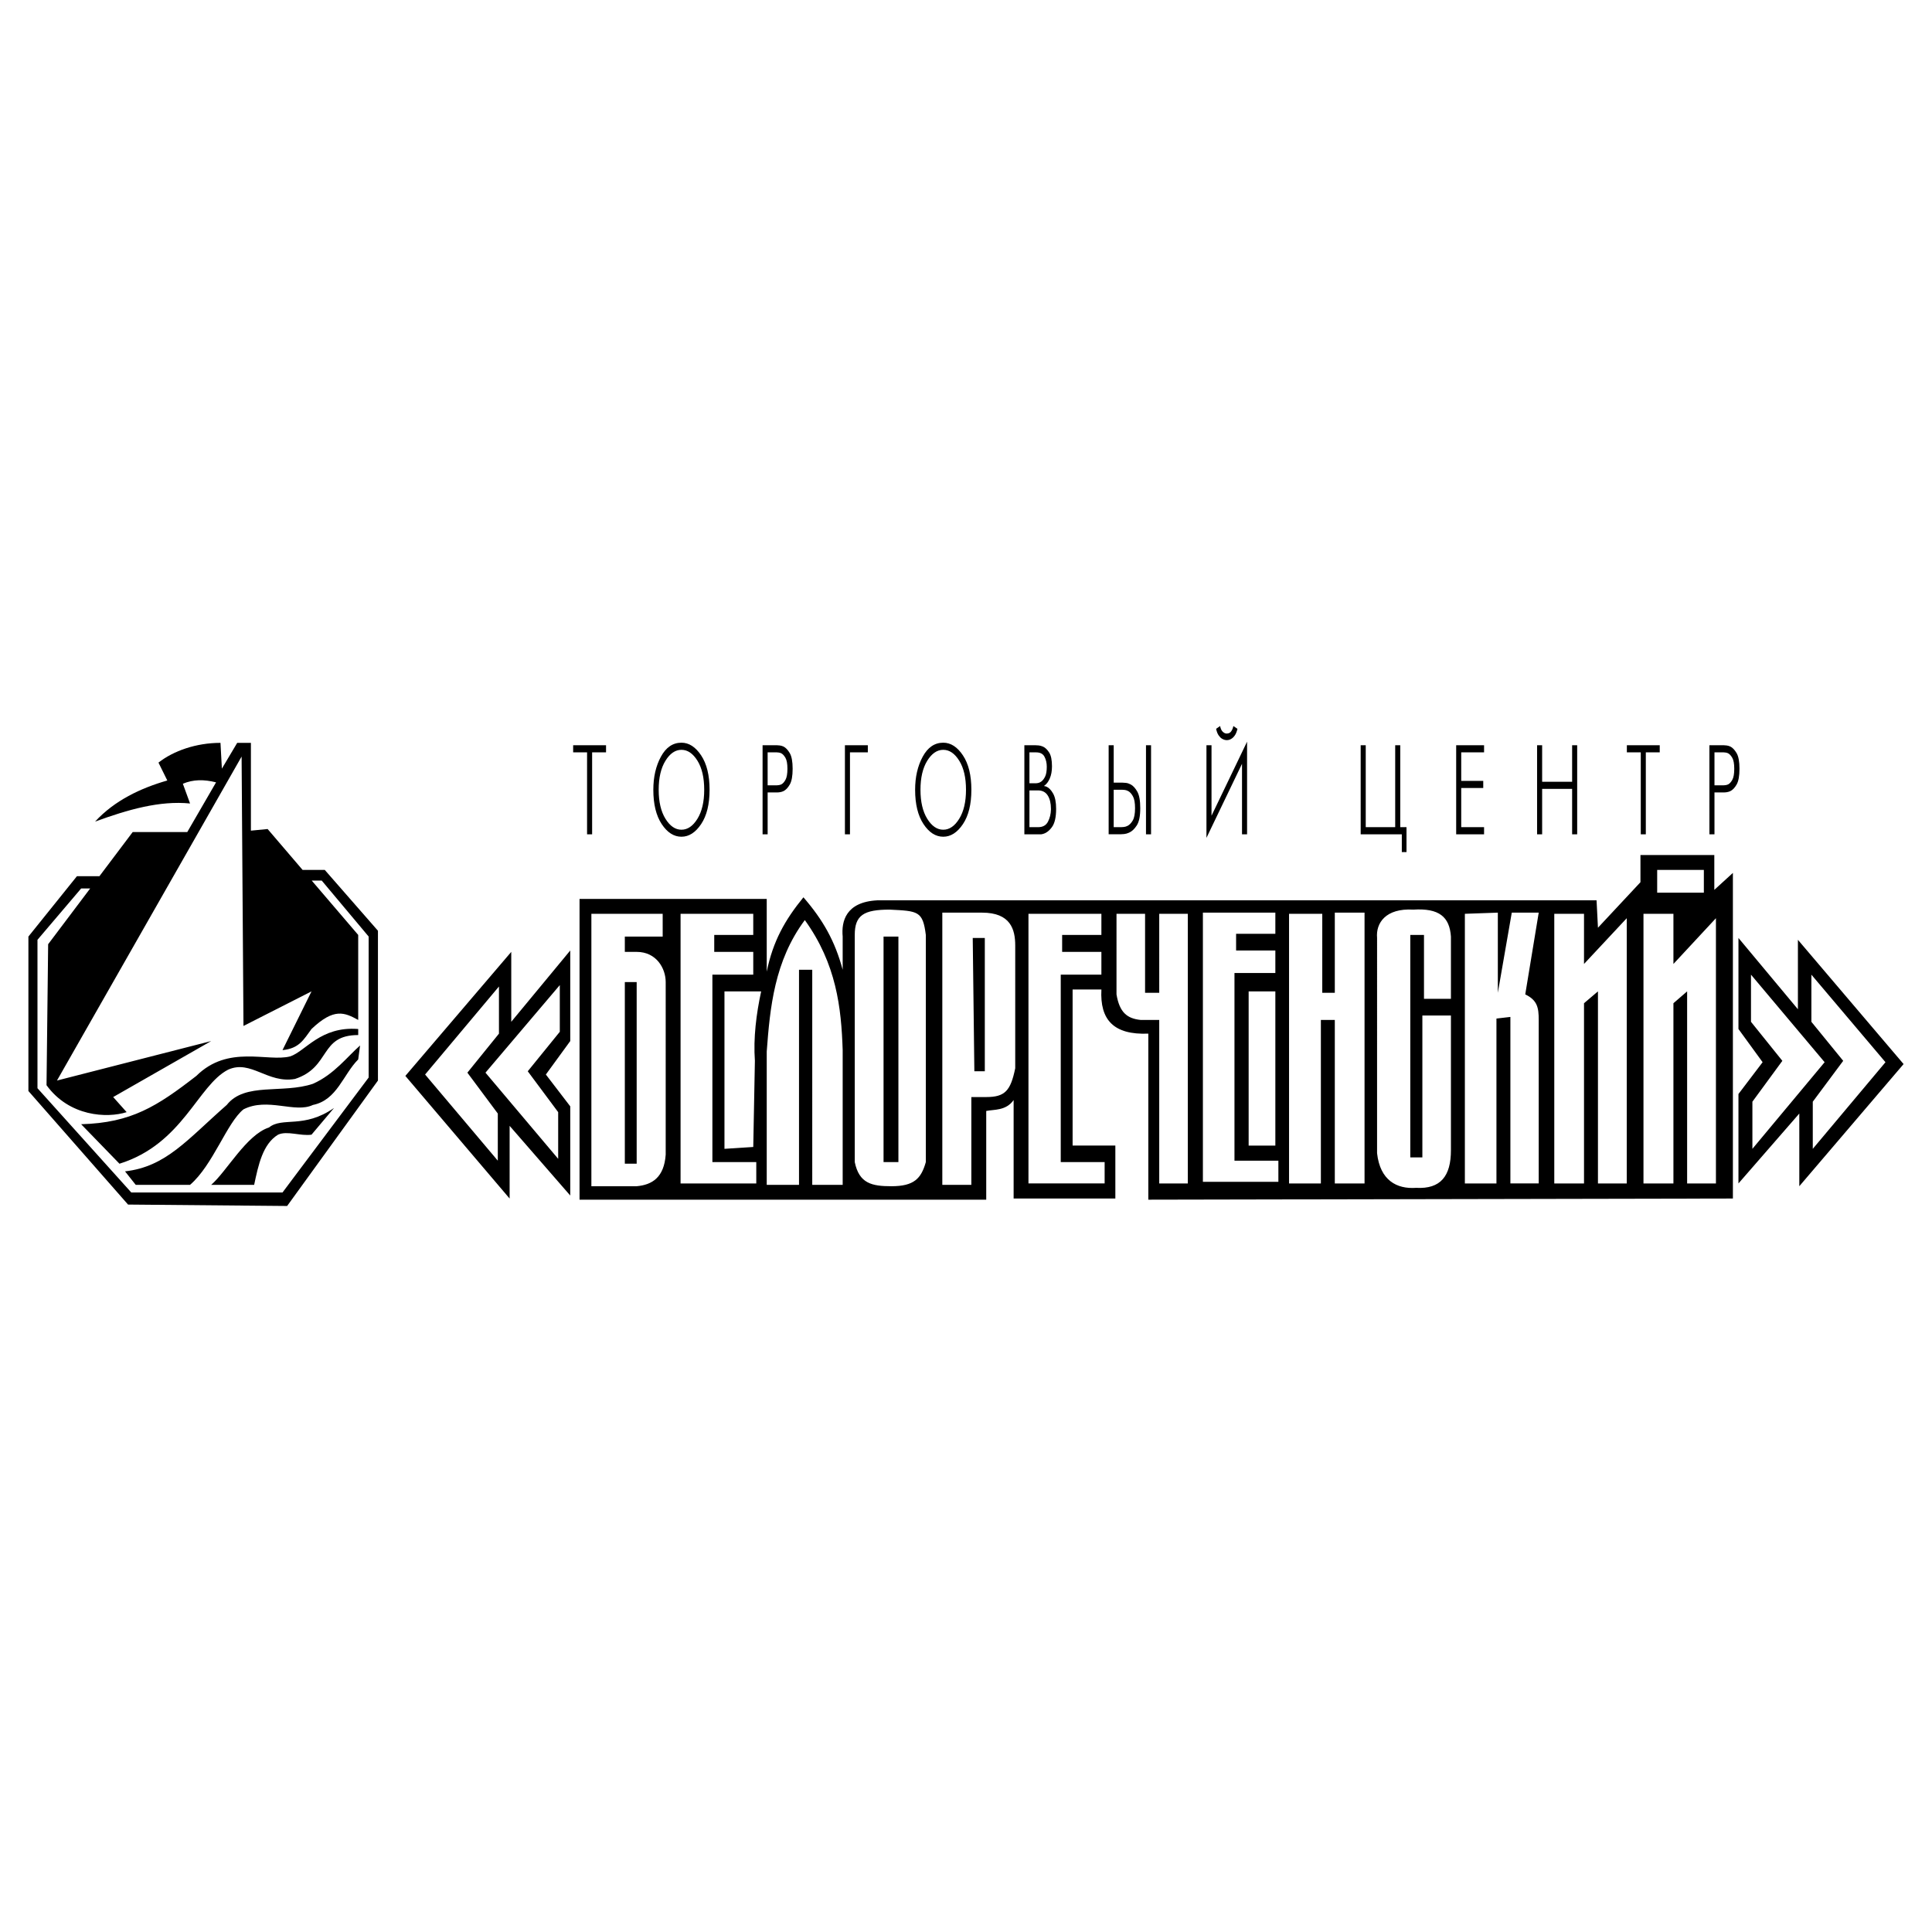<?xml version="1.0" encoding="utf-8"?>
<!-- Generator: Adobe Illustrator 13.0.0, SVG Export Plug-In . SVG Version: 6.00 Build 14948)  -->
<!DOCTYPE svg PUBLIC "-//W3C//DTD SVG 1.0//EN" "http://www.w3.org/TR/2001/REC-SVG-20010904/DTD/svg10.dtd">
<svg version="1.0" id="Layer_1" xmlns="http://www.w3.org/2000/svg" xmlns:xlink="http://www.w3.org/1999/xlink" x="0px" y="0px"
	 width="192.756px" height="192.756px" viewBox="0 0 192.756 192.756" enable-background="new 0 0 192.756 192.756"
	 xml:space="preserve">
<g>
	<polygon fill-rule="evenodd" clip-rule="evenodd" fill="#FFFFFF" points="0,0 192.756,0 192.756,192.756 0,192.756 0,0 	"/>
	<path fill-rule="evenodd" clip-rule="evenodd" d="M57.821,89.687h18.676v7.253c0.625-3.035,1.807-5.144,3.661-7.415
		c1.97,2.271,3.152,4.38,3.916,7.229v-3.313c-0.139-1.506,0.302-3.452,3.453-3.615h31.907h39.855l0.139,2.734l4.24-4.542v-2.711
		h7.369v3.476l1.854-1.692v32.486l-58.323,0.115v-16.566c-3.452,0.139-4.843-1.367-4.681-4.402h-2.873v15.57h4.264v5.283h-10.149
		v-9.824c-0.765,1.088-1.97,0.926-2.733,1.088v8.852H57.821V89.687L57.821,89.687z M40.442,107.344L51.008,94.97v6.975l5.885-7.114
		v9.036l-2.433,3.338l2.433,3.174v8.898l-6.048-6.951v7.252L40.442,107.344L40.442,107.344z M189.921,106.162l-10.543-12.397v6.928
		l-5.932-7.113v9.084l2.41,3.312l-2.41,3.174v8.922l6.071-6.975v7.252L189.921,106.162L189.921,106.162z M42.412,107.205
		l7.369-8.783v4.705l-3.151,3.893l3.036,4.078v4.703L42.412,107.205L42.412,107.205z M188.114,105.977l-7.392-8.735v4.704
		l3.174,3.893l-3.035,4.078v4.703L188.114,105.977L188.114,105.977z M48.436,107.02l7.415-8.736v4.658l-3.197,3.939l3.035,4.078
		v4.658L48.436,107.02L48.436,107.02z M182.043,105.977l-7.346-8.735v4.704l3.129,3.893l-2.989,4.078v4.703L182.043,105.977
		L182.043,105.977z M59.002,91.17v27.18h4.519c1.552-0.139,2.734-0.879,2.896-3.15V97.982c0-1.367-0.927-3.012-2.896-3.012h-1.182
		v-1.529h3.777V91.17H59.002L59.002,91.17z M62.339,97.982h1.182v18.121h-1.182V97.982L62.339,97.982z M67.9,91.17h7.252v2.109
		H71.26v1.691h3.893v2.271h-4.078v18.7h4.379v2.131H67.9V91.17L67.9,91.17z M102.611,91.17h7.275v2.109h-3.916v1.691h3.916v2.271
		h-4.055v18.7h4.379v2.131h-7.6V91.17L102.611,91.17z M120.013,91.054h7.229v2.109h-3.916v1.668h3.916v2.248h-4.078v18.722h4.38
		v2.109h-7.531V91.054L120.013,91.054z M76.497,118.211V104.91c0.324-4.379,0.765-9.036,3.8-13.114
		c3.151,4.379,3.638,8.735,3.777,12.976v13.439h-3.036V96.754h-1.32v21.457H76.497L76.497,118.211z M85.279,115.941V93.279
		c0-1.97,0.904-2.526,3.476-2.526c2.85,0.139,3.314,0.139,3.615,2.526v22.663c-0.463,1.645-1.182,2.408-3.43,2.408
		C86.97,118.35,85.719,118.072,85.279,115.941L85.279,115.941z M88.152,93.441h1.482v22.5h-1.482V93.441L88.152,93.441z
		 M94.015,91.054v27.157h2.896v-8.758h1.483c1.854,0,2.433-0.604,2.896-2.873V94.345c0-1.622-0.463-3.291-3.313-3.291H94.015
		L94.015,91.054z M97.05,93.58h1.205v13.301h-1.043L97.05,93.58L97.05,93.58z M111.394,91.17h2.85v7.879h1.413V91.17h2.851v26.902
		h-2.851V101.76h-1.854c-1.344-0.139-2.108-0.742-2.409-2.549V91.17L111.394,91.17z M128.609,91.17v26.902h3.175V101.76h1.39v16.312
		h2.967V91.054h-2.967v7.995h-1.251V91.17H128.609L128.609,91.17z M137.392,93.58c-0.139-1.483,0.857-2.989,3.614-2.827
		c2.572-0.162,3.615,0.718,3.754,2.688v6.209h-2.688v-6.372h-1.367v22.198h1.205v-14.158h2.85v13.439
		c0,2.572-1.02,3.893-3.476,3.754c-1.923,0.139-3.591-0.74-3.893-3.451V93.58L137.392,93.58z M146.15,91.17v26.902h3.151v-16.451
		l1.391-0.162v16.613h2.826V101.76c0-1.229-0.139-1.971-1.344-2.549l1.344-8.157h-2.688l-1.391,7.995v-7.995L146.15,91.17
		L146.15,91.17z M155.071,91.17v26.902h2.966v-17.98l1.391-1.182v19.162h2.873V91.61l-4.264,4.565V91.17H155.071L155.071,91.17z
		 M163.97,91.17v26.902h2.988v-17.98l1.367-1.182v19.162h2.874V91.61l-4.241,4.565V91.17H163.97L163.97,91.17z M165.337,86.791
		h4.657v2.271h-4.657V86.791L165.337,86.791z M124.578,98.91h2.664v15.385h-2.664V98.91L124.578,98.91z M72.28,114.619V98.91h3.661
		c-0.487,2.246-0.788,4.656-0.625,6.928l-0.163,8.596L72.28,114.619L72.28,114.619z"/>
	<path fill-rule="evenodd" clip-rule="evenodd" d="M58.572,75.063h-1.388v-0.71h3.281v0.71h-1.388v8.175h-0.505V75.063
		L58.572,75.063z M65.183,78.795c0-1.27,0.252-2.37,0.757-3.3c0.505-0.931,1.188-1.396,2.048-1.396c0.748,0,1.402,0.421,1.963,1.263
		c0.562,0.842,0.843,1.986,0.843,3.434s-0.281,2.589-0.843,3.427c-0.562,0.838-1.216,1.257-1.963,1.257
		c-0.757,0-1.414-0.421-1.97-1.263C65.461,81.375,65.183,80.234,65.183,78.795L65.183,78.795z M65.717,78.795
		c0,1.202,0.225,2.166,0.676,2.894c0.45,0.728,0.982,1.092,1.595,1.092c0.614,0,1.146-0.364,1.596-1.092
		c0.45-0.728,0.675-1.692,0.675-2.894c0-1.21-0.225-2.177-0.675-2.9c-0.451-0.724-0.982-1.085-1.596-1.085
		c-0.613,0-1.146,0.363-1.595,1.091C65.942,76.629,65.717,77.594,65.717,78.795L65.717,78.795z M76.083,74.353h1.44
		c0.089,0,0.188,0.008,0.297,0.025c0.109,0.017,0.223,0.05,0.341,0.101c0.228,0.11,0.438,0.328,0.631,0.654
		c0.193,0.326,0.29,0.849,0.29,1.568s-0.095,1.244-0.286,1.574s-0.402,0.55-0.635,0.66c-0.114,0.051-0.228,0.084-0.341,0.102
		s-0.213,0.025-0.297,0.025h-0.935v4.176h-0.505V74.353L76.083,74.353z M76.588,78.351h0.913c0.059,0,0.127-0.006,0.204-0.019
		s0.157-0.036,0.241-0.07c0.153-0.076,0.294-0.23,0.423-0.463c0.129-0.232,0.193-0.599,0.193-1.098c0-0.5-0.065-0.863-0.197-1.092
		s-0.273-0.381-0.427-0.458c-0.079-0.033-0.157-0.057-0.234-0.069s-0.145-0.019-0.204-0.019h-0.913V78.351L76.588,78.351z
		 M84.298,74.353h2.286v0.71h-1.782v8.175h-0.504V74.353L84.298,74.353z M91.302,78.795c0-1.27,0.252-2.37,0.757-3.3
		c0.505-0.931,1.188-1.396,2.049-1.396c0.747,0,1.401,0.421,1.963,1.263c0.562,0.842,0.843,1.986,0.843,3.434
		s-0.281,2.589-0.843,3.427c-0.562,0.838-1.216,1.257-1.963,1.257c-0.757,0-1.414-0.421-1.971-1.263
		C91.581,81.375,91.302,80.234,91.302,78.795L91.302,78.795z M91.836,78.795c0,1.202,0.225,2.166,0.675,2.894
		c0.451,0.728,0.982,1.092,1.596,1.092c0.613,0,1.146-0.364,1.595-1.092c0.451-0.728,0.676-1.692,0.676-2.894
		c0-1.21-0.225-2.177-0.676-2.9c-0.45-0.724-0.982-1.085-1.595-1.085c-0.614,0-1.146,0.363-1.596,1.091
		C92.062,76.629,91.836,77.594,91.836,78.795L91.836,78.795z M103.271,74.353c0.005,0,0.011,0,0.016,0s0.01,0,0.015,0
		c0.079,0,0.188,0.006,0.326,0.019c0.139,0.013,0.284,0.053,0.438,0.121c0.223,0.102,0.427,0.298,0.612,0.59
		c0.186,0.292,0.278,0.751,0.278,1.377c0,0.466-0.073,0.868-0.219,1.206c-0.146,0.339-0.333,0.584-0.561,0.736v0.025
		c0.034,0,0.07,0.006,0.107,0.019s0.072,0.023,0.107,0.032c0.247,0.102,0.473,0.33,0.676,0.686c0.203,0.355,0.304,0.867,0.304,1.536
		c0,0.838-0.141,1.447-0.423,1.828s-0.594,0.609-0.936,0.685c-0.049,0.017-0.102,0.026-0.155,0.026c-0.055,0-0.106,0-0.156,0
		c-0.01,0-0.021,0-0.033,0s-0.023,0-0.033,0s-0.021,0-0.033,0c-0.013,0-0.024,0-0.033,0h-1.366v-8.885H103.271L103.271,74.353z
		 M103.569,82.527c0.47,0,0.799-0.182,0.986-0.546c0.188-0.364,0.287-0.766,0.298-1.206c0-0.017,0-0.031,0-0.044
		c0-0.013,0-0.023,0-0.032c0-0.55-0.107-0.994-0.319-1.333c-0.213-0.339-0.542-0.508-0.987-0.508h-0.839v3.669H103.569
		L103.569,82.527z M103.368,78.148c0.025,0,0.089-0.009,0.193-0.026c0.104-0.017,0.215-0.067,0.334-0.152
		c0.139-0.102,0.264-0.265,0.375-0.488c0.111-0.225,0.167-0.553,0.167-0.984c0-0.373-0.076-0.705-0.227-0.997
		c-0.151-0.292-0.43-0.438-0.835-0.438h-0.668v3.085H103.368L103.368,78.148z M110.61,74.353h0.505v3.732h0.868
		c0.089,0,0.208,0.008,0.356,0.025c0.147,0.017,0.304,0.067,0.467,0.152c0.243,0.127,0.463,0.366,0.661,0.717
		c0.198,0.352,0.297,0.903,0.297,1.656c0,0.788-0.116,1.36-0.349,1.72s-0.487,0.599-0.765,0.717
		c-0.168,0.076-0.33,0.123-0.486,0.139c-0.156,0.017-0.288,0.026-0.397,0.026h-1.157V74.353L110.61,74.353z M111.85,82.527
		c0.069,0,0.162-0.006,0.278-0.019s0.236-0.048,0.359-0.108c0.194-0.093,0.368-0.271,0.523-0.533
		c0.156-0.262,0.234-0.672,0.234-1.231c0-0.533-0.069-0.926-0.208-1.18s-0.292-0.428-0.46-0.521
		c-0.124-0.067-0.24-0.108-0.349-0.121c-0.109-0.013-0.193-0.019-0.253-0.019h-0.86v3.732H111.85L111.85,82.527z M114.336,74.353
		h0.505v8.885h-0.505V74.353L114.336,74.353z M120.873,74.353v7.032l3.548-7.388v9.241h-0.505v-7.032l-3.548,7.388v-9.241H120.873
		L120.873,74.353z M121.733,72.436c0.045,0.245,0.124,0.427,0.237,0.546c0.114,0.118,0.235,0.186,0.364,0.203c0.01,0,0.02,0,0.029,0
		c0.011,0,0.021,0,0.03,0c0.188,0,0.331-0.068,0.431-0.203c0.099-0.135,0.168-0.288,0.207-0.457
		c0.005-0.009,0.009-0.021,0.012-0.038c0.003-0.017,0.006-0.034,0.011-0.051l0.408,0.279c-0.069,0.288-0.159,0.51-0.271,0.666
		c-0.111,0.157-0.229,0.269-0.353,0.336c-0.079,0.051-0.157,0.084-0.234,0.102c-0.076,0.017-0.147,0.025-0.211,0.025
		c-0.064,0-0.138-0.011-0.22-0.032c-0.081-0.021-0.164-0.057-0.248-0.108c-0.119-0.068-0.232-0.18-0.342-0.336
		c-0.108-0.157-0.193-0.375-0.252-0.654L121.733,72.436L121.733,72.436z M135.755,74.353h0.505v8.174h2.939v-8.174h0.505v8.174
		h0.623v2.488h-0.468v-1.777h-4.104V74.353L135.755,74.353z M145.283,74.353h2.783v0.71h-2.279v2.844h2.197v0.71h-2.197v3.91h2.279
		v0.711h-2.783V74.353L145.283,74.353z M153.355,74.353h0.505v3.643h2.991v-3.643h0.505v8.885h-0.505v-4.532h-2.991v4.532h-0.505
		V74.353L153.355,74.353z M163.7,75.063h-1.388v-0.71h3.28v0.71h-1.388v8.175H163.7V75.063L163.7,75.063z M170.549,74.353h1.439
		c0.089,0,0.188,0.008,0.297,0.025c0.109,0.017,0.223,0.05,0.342,0.101c0.228,0.11,0.438,0.328,0.631,0.654
		c0.193,0.326,0.289,0.849,0.289,1.568s-0.095,1.244-0.285,1.574s-0.402,0.55-0.635,0.66c-0.114,0.051-0.228,0.084-0.342,0.102
		s-0.213,0.025-0.297,0.025h-0.935v4.176h-0.505V74.353L170.549,74.353z M171.054,78.351h0.912c0.06,0,0.128-0.006,0.204-0.019
		c0.077-0.013,0.157-0.036,0.241-0.07c0.154-0.076,0.295-0.23,0.424-0.463c0.128-0.232,0.192-0.599,0.192-1.098
		c0-0.5-0.065-0.863-0.196-1.092s-0.273-0.381-0.427-0.458c-0.079-0.033-0.157-0.057-0.234-0.069
		c-0.076-0.013-0.145-0.019-0.204-0.019h-0.912V78.351L171.054,78.351z"/>
	<path fill-rule="evenodd" clip-rule="evenodd" d="M9.921,87.417H7.677l-4.843,6.024v15.409l9.941,11.33l15.873,0.141l9.06-12.514
		V92.861l-5.307-6.071h-2.212l-3.488-4.078l-1.668,0.162v-8.759h-1.367l-1.529,2.572l-0.139-2.572c-2.41,0-4.681,0.788-6.187,1.97
		l0.881,1.784c-2.665,0.765-5.26,1.993-7.207,4.102c3.291-1.205,6.465-2.108,9.477-1.807l-0.718-1.97
		c1.043-0.44,2.108-0.44,3.313-0.139l-2.873,4.959h-5.445L9.921,87.417L9.921,87.417z M31.101,87.856H32.1l4.681,5.584v14.065
		l-8.597,11.471H13.1l-9.361-10.404V93.765l4.356-5.121h0.9l-4.191,5.561l-0.162,14.066c2.271,3.127,6.025,3.312,7.994,2.688
		l-1.344-1.506l9.778-5.586l-15.386,3.939l18.421-32.324l0.186,26.878l6.789-3.451l-2.896,5.861
		c1.668-0.162,2.108-1.043,2.896-2.107c2.248-2.133,3.291-1.646,4.658-0.904v-8.481L31.101,87.856L31.101,87.856z M8.095,112.164
		c5.005-0.139,7.577-1.785,11.493-4.82c3.174-3.15,7.113-1.367,9.361-1.947c1.506-0.486,3.036-3.035,6.79-2.732v0.602
		c-3.893,0-2.711,3.197-6.303,4.379c-2.734,0.486-4.403-1.945-6.673-0.926c-3.036,1.553-4.519,7.414-10.844,9.385L8.095,112.164
		L8.095,112.164z M12.474,116.867c4.102-0.463,6.21-3.174,10.149-6.627c1.808-2.293,5.562-1.09,8.597-2.109
		c2.109-0.926,3.453-2.734,4.704-3.822l-0.186,1.391c-1.506,1.506-2.108,4.055-4.519,4.541c-1.784,0.857-4.519-0.787-6.928,0.439
		c-1.668,1.346-3.036,5.562-5.33,7.531H13.54L12.474,116.867L12.474,116.867z M21.07,118.211h4.287
		c0.417-1.969,0.857-4.078,2.386-5.004c0.904-0.418,2.248,0.162,3.337,0l2.248-2.666c-3.036,2.109-5.144,0.857-6.488,1.947
		C24.593,113.207,22.623,116.867,21.07,118.211L21.07,118.211z"/>
</g>
</svg>
